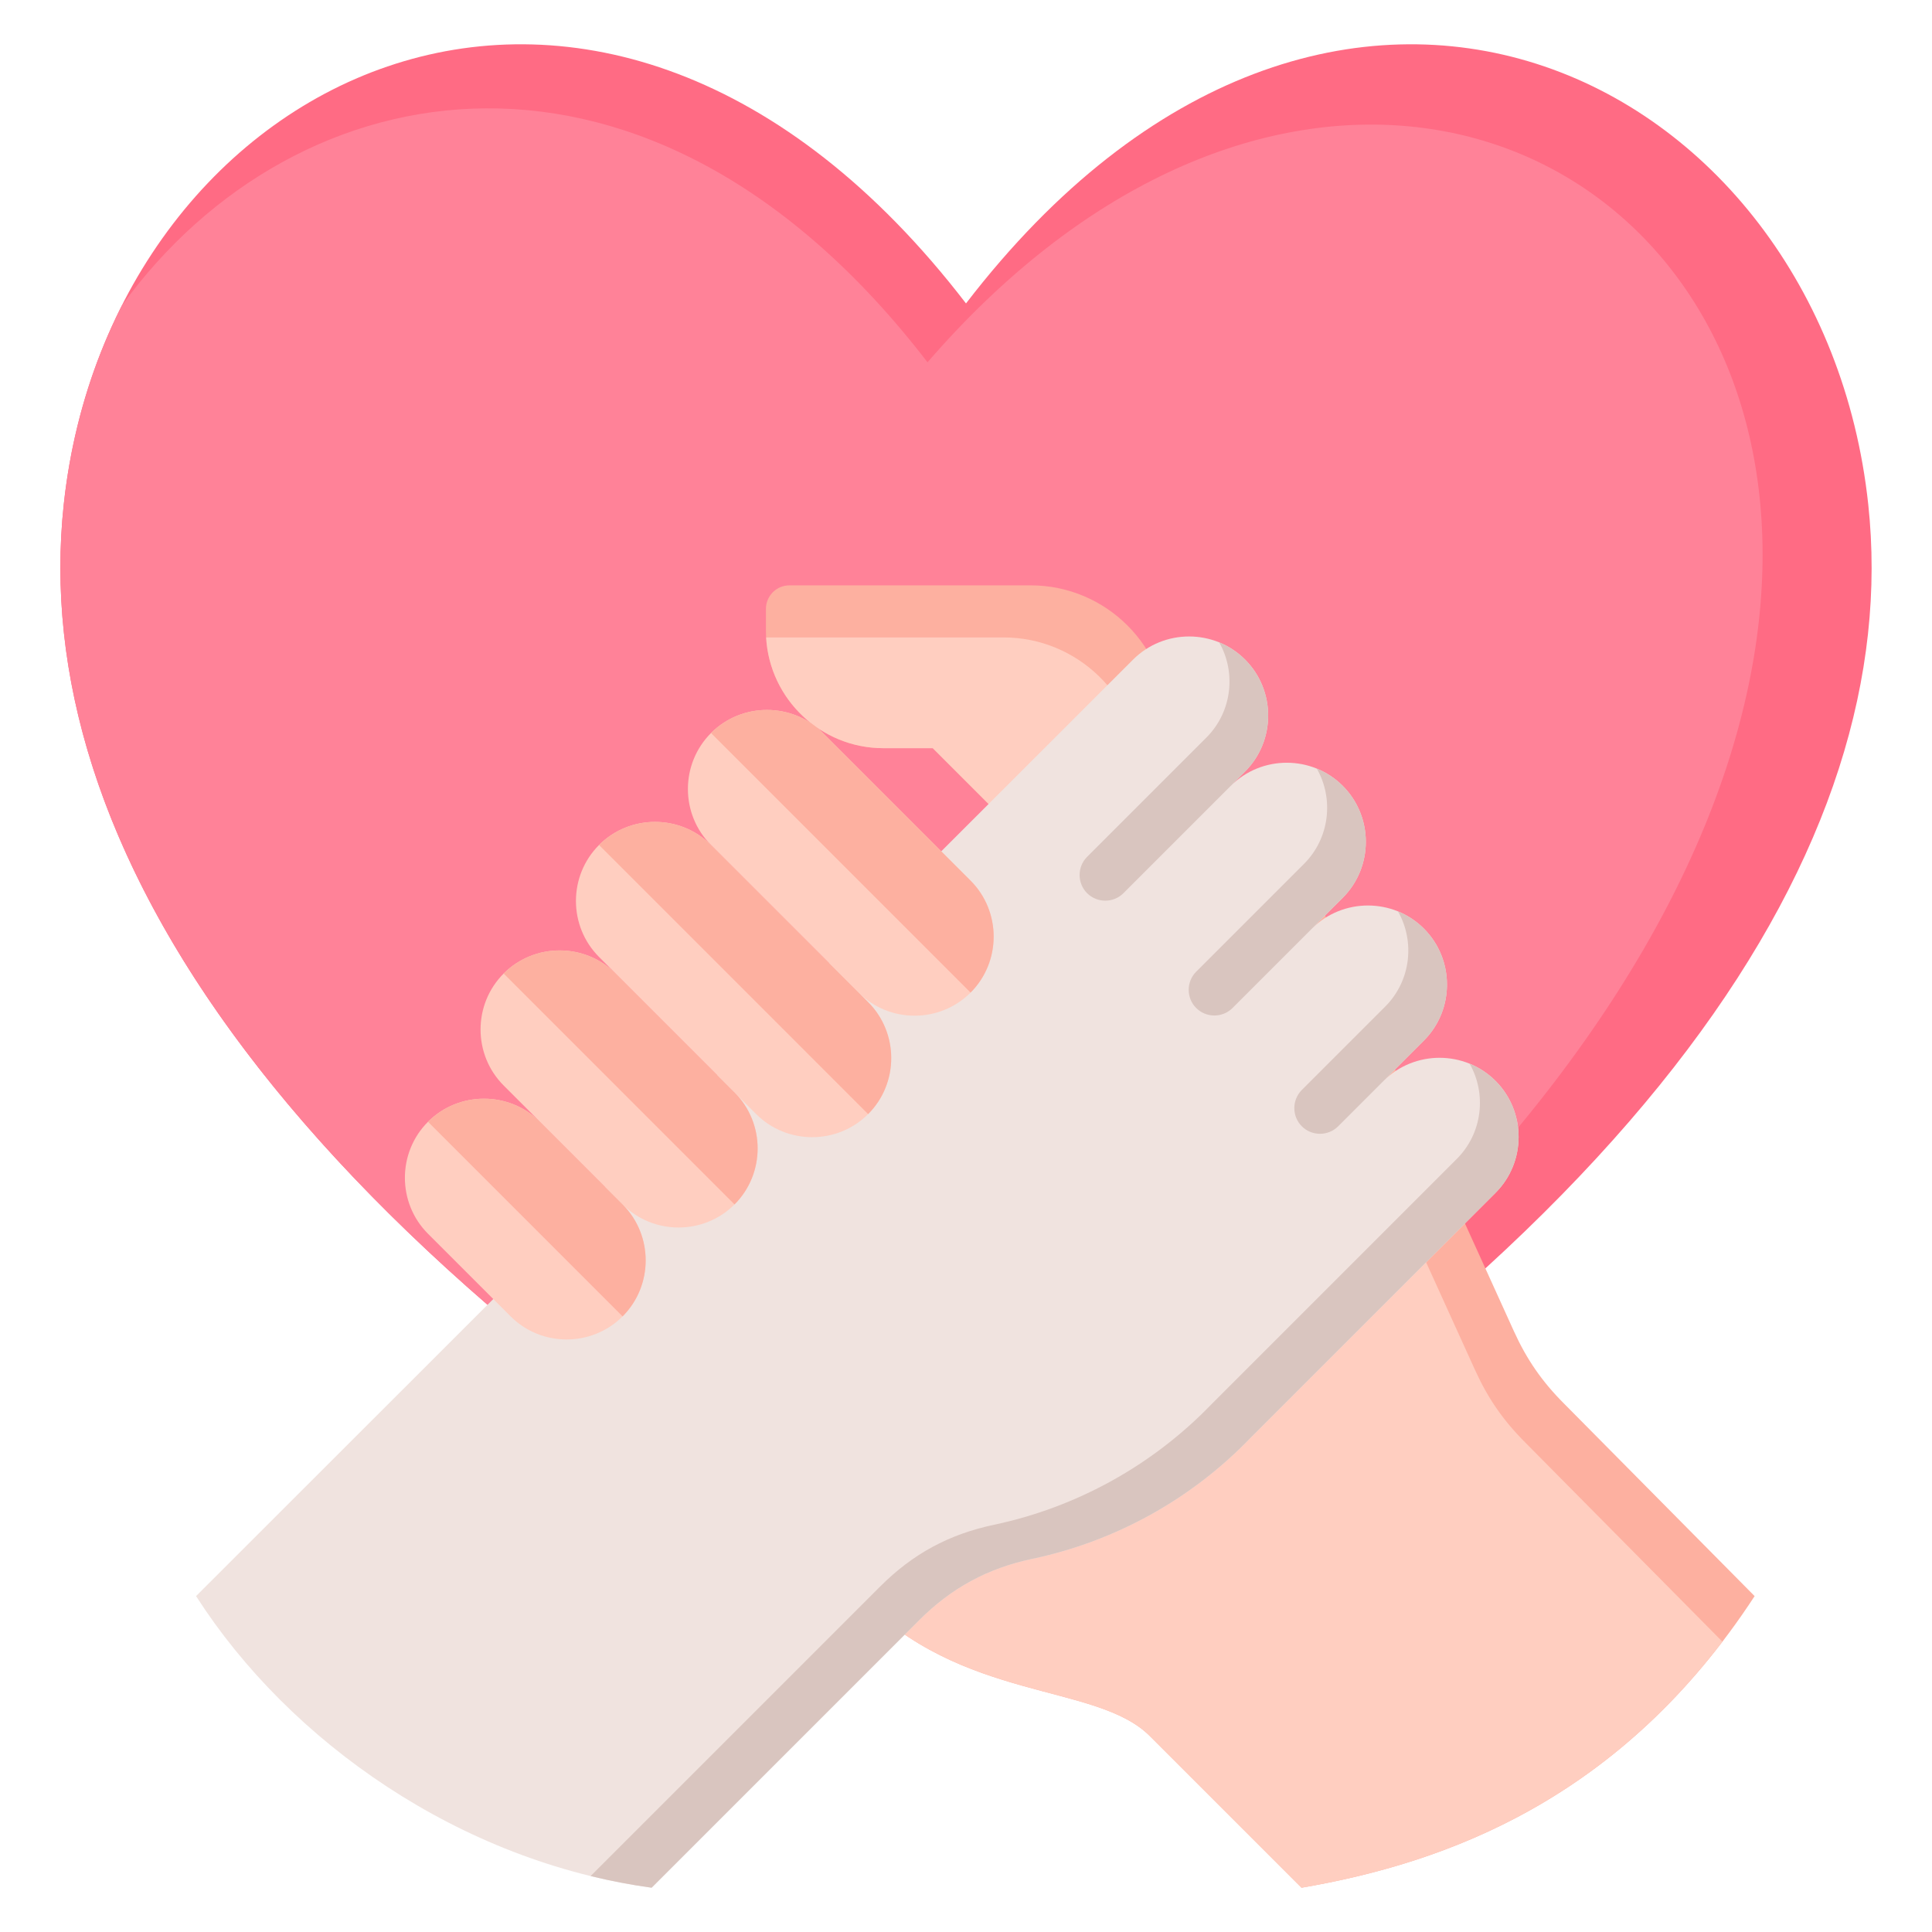 <svg id="Layer_1" viewBox="0 0 512 512" xmlns="http://www.w3.org/2000/svg" data-name="Layer 1"><g fill-rule="evenodd"><path d="m256 434.307c181.326-105.174 248.749-210.905 239.103-300.667-12.31-114.538-142.468-179.005-239.103-53.228-96.635-125.778-226.793-61.31-239.103 53.228-9.646 89.762 57.777 195.494 239.103 300.667z" fill="#ff6b84"/><path d="m32.301 80.974c-7.962 15.716-13.343 33.483-15.404 52.666-9.465 88.084 55.296 191.545 229.063 294.767 402.651-246.692 163.8-521.841-.159-332.394-73.446-95.596-167.282-78.857-213.5-15.039z" fill="#ff8298"/><path d="m247.19 198.271 27.725 27.725 34.534-27.725v-6.867c0-19.98-16.296-36.277-36.278-36.277h-63.968c-3.425 0-6.219 2.794-6.219 6.219v5.831c0 17.127 13.969 31.095 31.095 31.095h13.11z" fill="#fdb0a0"/><path d="m247.19 198.271 27.725 27.725 27.315-21.929c-.604-19.458-16.657-35.141-36.258-35.141h-62.936c.913 16.318 14.506 29.345 31.045 29.345h13.11z" fill="#ffcec0"/><path d="m227.684 422.971-55.877-55.877 163.782-158.757 65.62 144.467c3.4 7.485 7.467 13.355 13.28 19.168l50.505 51.014c-35.227 53.959-81.854 70.718-120.082 77.277l-40.21-40.21c-14.235-14.236-49.851-8.825-77.018-37.082z" fill="#fdb0a0"/><path d="m227.684 422.971-55.717-55.717 153.329-148.624 65.621 144.467c3.399 7.485 7.467 13.355 13.28 19.168l52.267 52.795c-33.993 44.462-76.337 59.161-111.552 65.204l-40.21-40.21c-14.235-14.236-49.851-8.825-77.018-37.082z" fill="#ffcec0"/><path d="m273.623 413.098c21.929-4.634 42.108-15.751 57.812-32.086l64.893-64.893c8.16-8.159 8.16-21.511 0-29.671-8.151-8.151-21.485-8.161-29.648-.022l10.666-10.667c8.159-8.159 8.159-21.511 0-29.67-8.151-8.151-21.485-8.161-29.648-.022l8.14-8.14c8.16-8.159 8.16-21.511 0-29.671-8.155-8.155-21.498-8.161-29.659-.011l3.778-3.779c8.16-8.159 8.16-21.511 0-29.671s-21.511-8.16-29.671 0l-248.325 248.191c24.846 38.755 70.079 70.322 120.725 77.277l70.858-70.858c8.602-8.602 18.176-13.793 30.078-16.308z" fill="#f0e3df"/><g fill="#ffcec0"><path d="m113.422 326.956 21.898 21.898c8.159 8.159 21.511 8.159 29.671 0 8.159-8.159 8.159-21.512 0-29.671l-21.898-21.898c-8.159-8.159-21.511-8.159-29.671 0-8.159 8.159-8.16 21.511 0 29.671z"/><path d="m133.473 287.666 31.518 31.518c8.159 8.159 21.511 8.159 29.671 0 8.159-8.159 8.159-21.511 0-29.671l-31.518-31.518c-8.159-8.159-21.511-8.159-29.671 0-8.16 8.16-8.16 21.511 0 29.671z"/><path d="m158.752 253.603 41.642 41.643c8.159 8.158 21.512 8.16 29.671 0s8.159-21.512 0-29.671l-41.643-41.643c-8.158-8.159-21.512-8.159-29.671 0s-8.159 21.512 0 29.671z"/><path d="m188.423 223.933 39.116 39.116c8.159 8.159 21.511 8.159 29.671 0 8.159-8.16 8.159-21.512 0-29.671l-39.116-39.116c-8.159-8.159-21.511-8.159-29.671 0-8.16 8.16-8.16 21.512 0 29.671z"/></g><path d="m257.21 263.049c8.159-8.16 8.158-21.512 0-29.671l-39.116-39.116c-8.159-8.159-21.511-8.159-29.671 0z" fill="#fdb0a0"/><path d="m377.347 275.76c8.159-8.159 8.159-21.511 0-29.67-2.022-2.021-4.362-3.542-6.863-4.561 4.547 8.004 3.419 18.421-3.387 25.226l-22.101 22.101c-2.647 2.647-2.648 6.98 0 9.628 2.647 2.647 6.98 2.648 9.628 0l22.722-22.723z" fill="#d9c5bf"/><path d="m389.465 281.887c4.547 8.004 3.418 18.421-3.387 25.226l-64.893 64.893c-15.704 16.334-35.883 27.451-57.812 32.086-11.902 2.515-21.476 7.706-30.078 16.308l-76.777 76.777c5.314 1.299 10.71 2.337 16.168 3.086l70.858-70.858c8.602-8.602 18.176-13.793 30.078-16.308 21.929-4.634 42.108-15.751 57.812-32.086l64.893-64.893c8.16-8.159 8.16-21.511 0-29.671-2.021-2.021-4.362-3.541-6.863-4.561z" fill="#d9c5bf"/><path d="m355.838 237.927c8.16-8.159 8.16-21.511 0-29.671-2.021-2.021-4.362-3.542-6.863-4.561 4.547 8.004 3.418 18.421-3.387 25.226l-28.584 28.584c-2.647 2.646-2.647 6.98 0 9.628 2.647 2.647 6.98 2.648 9.628 0z" fill="#d9c5bf"/><path d="m329.958 204.466c8.159-8.159 8.159-21.511 0-29.671-2.022-2.021-4.362-3.542-6.863-4.561 4.547 8.004 3.419 18.421-3.387 25.226l-31.616 31.615c-2.646 2.646-2.648 6.98 0 9.628 2.647 2.647 6.98 2.648 9.628 0l32.237-32.237z" fill="#d9c5bf"/><path d="m230.065 295.246c8.159-8.159 8.158-21.512 0-29.671l-41.642-41.643c-8.158-8.159-21.511-8.159-29.671 0z" fill="#fdb0a0"/><path d="m194.661 319.184c8.159-8.159 8.159-21.512 0-29.671l-31.518-31.518c-8.158-8.159-21.511-8.159-29.671 0l61.188 61.189z" fill="#fdb0a0"/><path d="m164.991 348.855c8.159-8.159 8.158-21.512 0-29.671l-21.898-21.898c-8.159-8.159-21.511-8.159-29.671 0z" fill="#fdb0a0"/></g></svg>